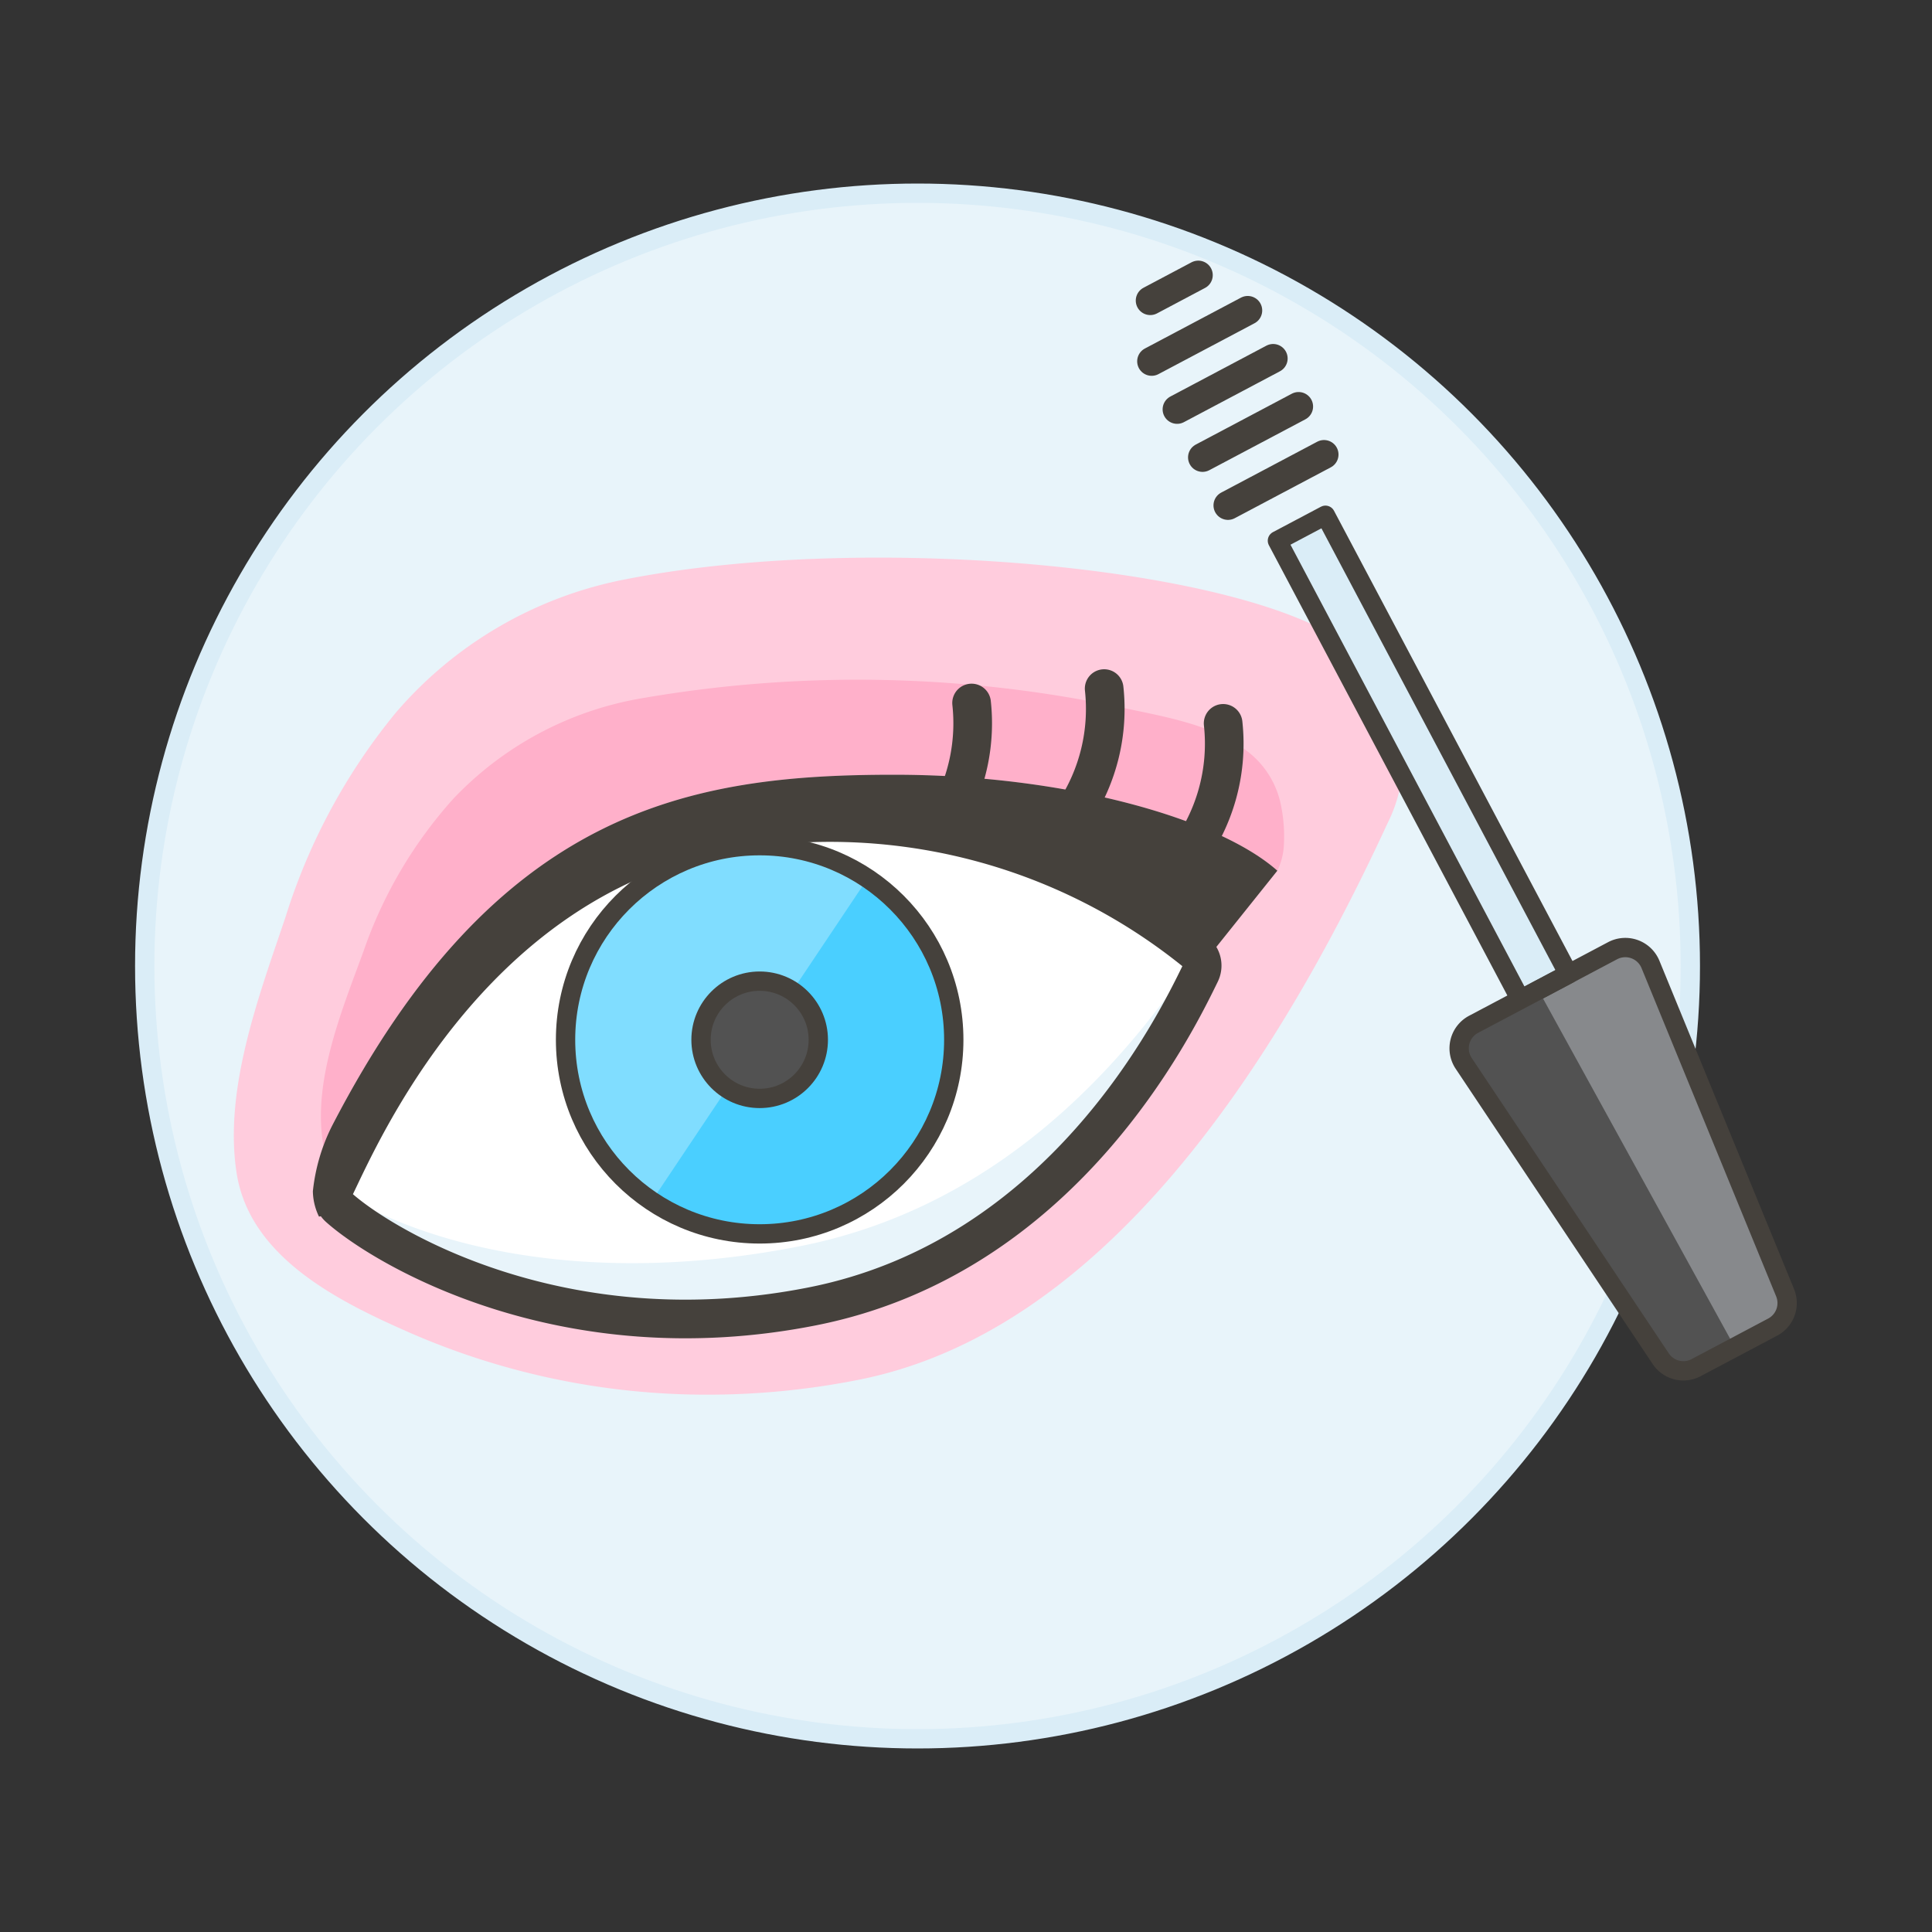 <svg xmlns="http://www.w3.org/2000/svg" viewBox="0 0 100 100"><rect x="0" y="0" width="100" height="100" fill="#333333" stroke="none"/><g class="nc-icon-wrapper"><defs/><circle class="a" cx="47.491" cy="50" r="40" fill="#e8f4fa" stroke="#daedf7" stroke-miterlimit="10"/><path class="b" d="M36.651 72.188a38.42 38.42 0 0 1-15.426-3.2c-3.612-1.59-8.3-3.867-8.979-8.281-.674-4.346 1.174-9.2 2.537-13.255A31.4 31.4 0 0 1 20.477 36.9 20.858 20.858 0 0 1 32.3 30c12.864-2.552 33.019-.585 37.832 3.69a7.45 7.45 0 0 1 1.746 8.8c-.074.152-.171.362-.293.625C63.756 59.875 54.628 69.4 44.45 71.416a40.047 40.047 0 0 1-7.799.772zM12.612 56c-.021.044-.045.092-.069.145zm49.642-12.027zm-.774-.549z" style="" fill="#fcd"/><path class="c" d="M66.115 45.068a3.413 3.413 0 0 0 .332-1.228 8.031 8.031 0 0 0-.166-2.264 4.646 4.646 0 0 0-1.753-2.715c-1.771-1.37-4.288-1.767-6.476-2.239a65.479 65.479 0 0 0-24.9-.468 17.465 17.465 0 0 0-9.682 5.183 23.056 23.056 0 0 0-4.664 7.927c-1.131 3.087-2.668 6.786-2.056 10.083a5.949 5.949 0 0 1 .414-1.037C25.672 41.842 35.712 40.1 46.277 40.1c8.906 0 16.813 2.28 19.838 4.968z" style="" fill="#ffb0ca"/><path class="d" d="M16.966 55.693zm40.661-9.038zm-.634-.413z" style="" fill="#ff87af"/><path class="e" d="M19.291 62.383l-2.78.589a3.11 3.11 0 0 1-.317-1.311 9.809 9.809 0 0 1 .974-3.351C25.672 41.842 35.712 40.1 46.277 40.1c8.906 0 16.813 2.279 19.838 4.967l-4.34 5.425A33.025 33.025 0 0 0 43.359 44.7c-12.8 0-19.421 7.922-23.845 17.215z" style="" fill="#45413c"/><path class="f" d="M61.913 49.3a.9.9 0 0 1 .215 1.085c-1.328 2.723-7.155 14.67-20.073 17.231s-22.236-3.085-24.5-5.1a.9.9 0 0 1-.215-1.084c1.326-2.725 6.945-15.737 19.862-18.3A30.056 30.056 0 0 1 61.913 49.3z" style="" fill="#fff"/><path class="g" d="M17.306 61.512c4.432 2.9 12.936 5.2 24.131 2.985s17.555-10.732 20.538-15.139a.9.9 0 0 1 .153 1.025c-1.328 2.725-7.155 14.672-20.073 17.233s-22.236-3.085-24.5-5.1a.9.9 0 0 1-.249-1.004z" style="" fill="#e8f4fa"/><circle class="h" cx="39.32" cy="53.819" r="10.047" style="" fill="#4acfff"/><path class="i" d="M33.733 62.169a10.047 10.047 0 0 1 11.174-16.7z" style="" fill="#80ddff"/><circle class="j" cx="39.32" cy="53.819" r="10.047" fill="none" stroke="#45413c" stroke-linecap="round" stroke-linejoin="round"/><circle class="k" cx="39.32" cy="53.819" r="3.035" style="" fill="#525252"/><circle class="j" cx="39.32" cy="53.819" r="3.035" fill="none" stroke="#45413c" stroke-linecap="round" stroke-linejoin="round"/><path class="l" d="M50.289 36.387a9.71 9.71 0 0 1-1.105 5.657" fill="none" stroke="#45413c" stroke-linecap="round" stroke-linejoin="round" stroke-width="2px"/><path class="l" d="M57.151 35.641a9.708 9.708 0 0 1-1.547 6.4" fill="none" stroke="#45413c" stroke-linecap="round" stroke-linejoin="round" stroke-width="2px"/><path class="l" d="M63.309 37.441a9.7 9.7 0 0 1-2 7.026" fill="none" stroke="#45413c" stroke-linecap="round" stroke-linejoin="round" stroke-width="2px"/><path class="l" d="M61.913 49.3a.9.9 0 0 1 .215 1.085c-1.328 2.723-7.155 14.67-20.073 17.231s-22.236-3.085-24.5-5.1a.9.9 0 0 1-.215-1.084c1.326-2.725 6.945-15.737 19.862-18.3A30.056 30.056 0 0 1 61.913 49.3z" fill="none" stroke="#45413c" stroke-linecap="round" stroke-linejoin="round" stroke-width="2px"/><g><path class="m" d="M83.473 49.206l-7.2 3.812a1.407 1.407 0 0 0-.512 2.023l10.2 15.287a1.406 1.406 0 0 0 1.828.462l3.965-2.1a1.408 1.408 0 0 0 .643-1.777l-6.971-17a1.407 1.407 0 0 0-1.953-.707z" style="" fill="#87898c"/><path class="n" d="M66.119 27.986l2.486-1.316 12.579 23.75-2.486 1.317z" stroke="#45413c" stroke-linecap="round" stroke-linejoin="round" fill="#daedf7"/><path class="o" d="M63.56 26.159l4.971-2.633" fill="none" stroke="#45413c" stroke-linecap="round" stroke-linejoin="round" stroke-width="1.5px"/><path class="o" d="M62.243 23.674l4.972-2.633" fill="none" stroke="#45413c" stroke-linecap="round" stroke-linejoin="round" stroke-width="1.5px"/><path class="o" d="M60.927 21.188l4.971-2.633" fill="none" stroke="#45413c" stroke-linecap="round" stroke-linejoin="round" stroke-width="1.5px"/><path class="o" d="M59.61 18.702l4.972-2.633" fill="none" stroke="#45413c" stroke-linecap="round" stroke-linejoin="round" stroke-width="1.5px"/><path class="o" d="M59.537 15.558l2.485-1.317" fill="none" stroke="#45413c" stroke-linecap="round" stroke-linejoin="round" stroke-width="1.5px"/><path class="k" d="M79.625 51.245l-3.348 1.773a1.407 1.407 0 0 0-.512 2.023l10.2 15.287a1.406 1.406 0 0 0 1.828.462l2-1.057z" style="" fill="#525252"/><path class="j" d="M83.473 49.206l-7.2 3.812a1.407 1.407 0 0 0-.512 2.023l10.2 15.287a1.406 1.406 0 0 0 1.828.462l3.965-2.1a1.408 1.408 0 0 0 .643-1.777l-6.971-17a1.407 1.407 0 0 0-1.953-.707z" fill="none" stroke="#45413c" stroke-linecap="round" stroke-linejoin="round"/></g></g></svg>